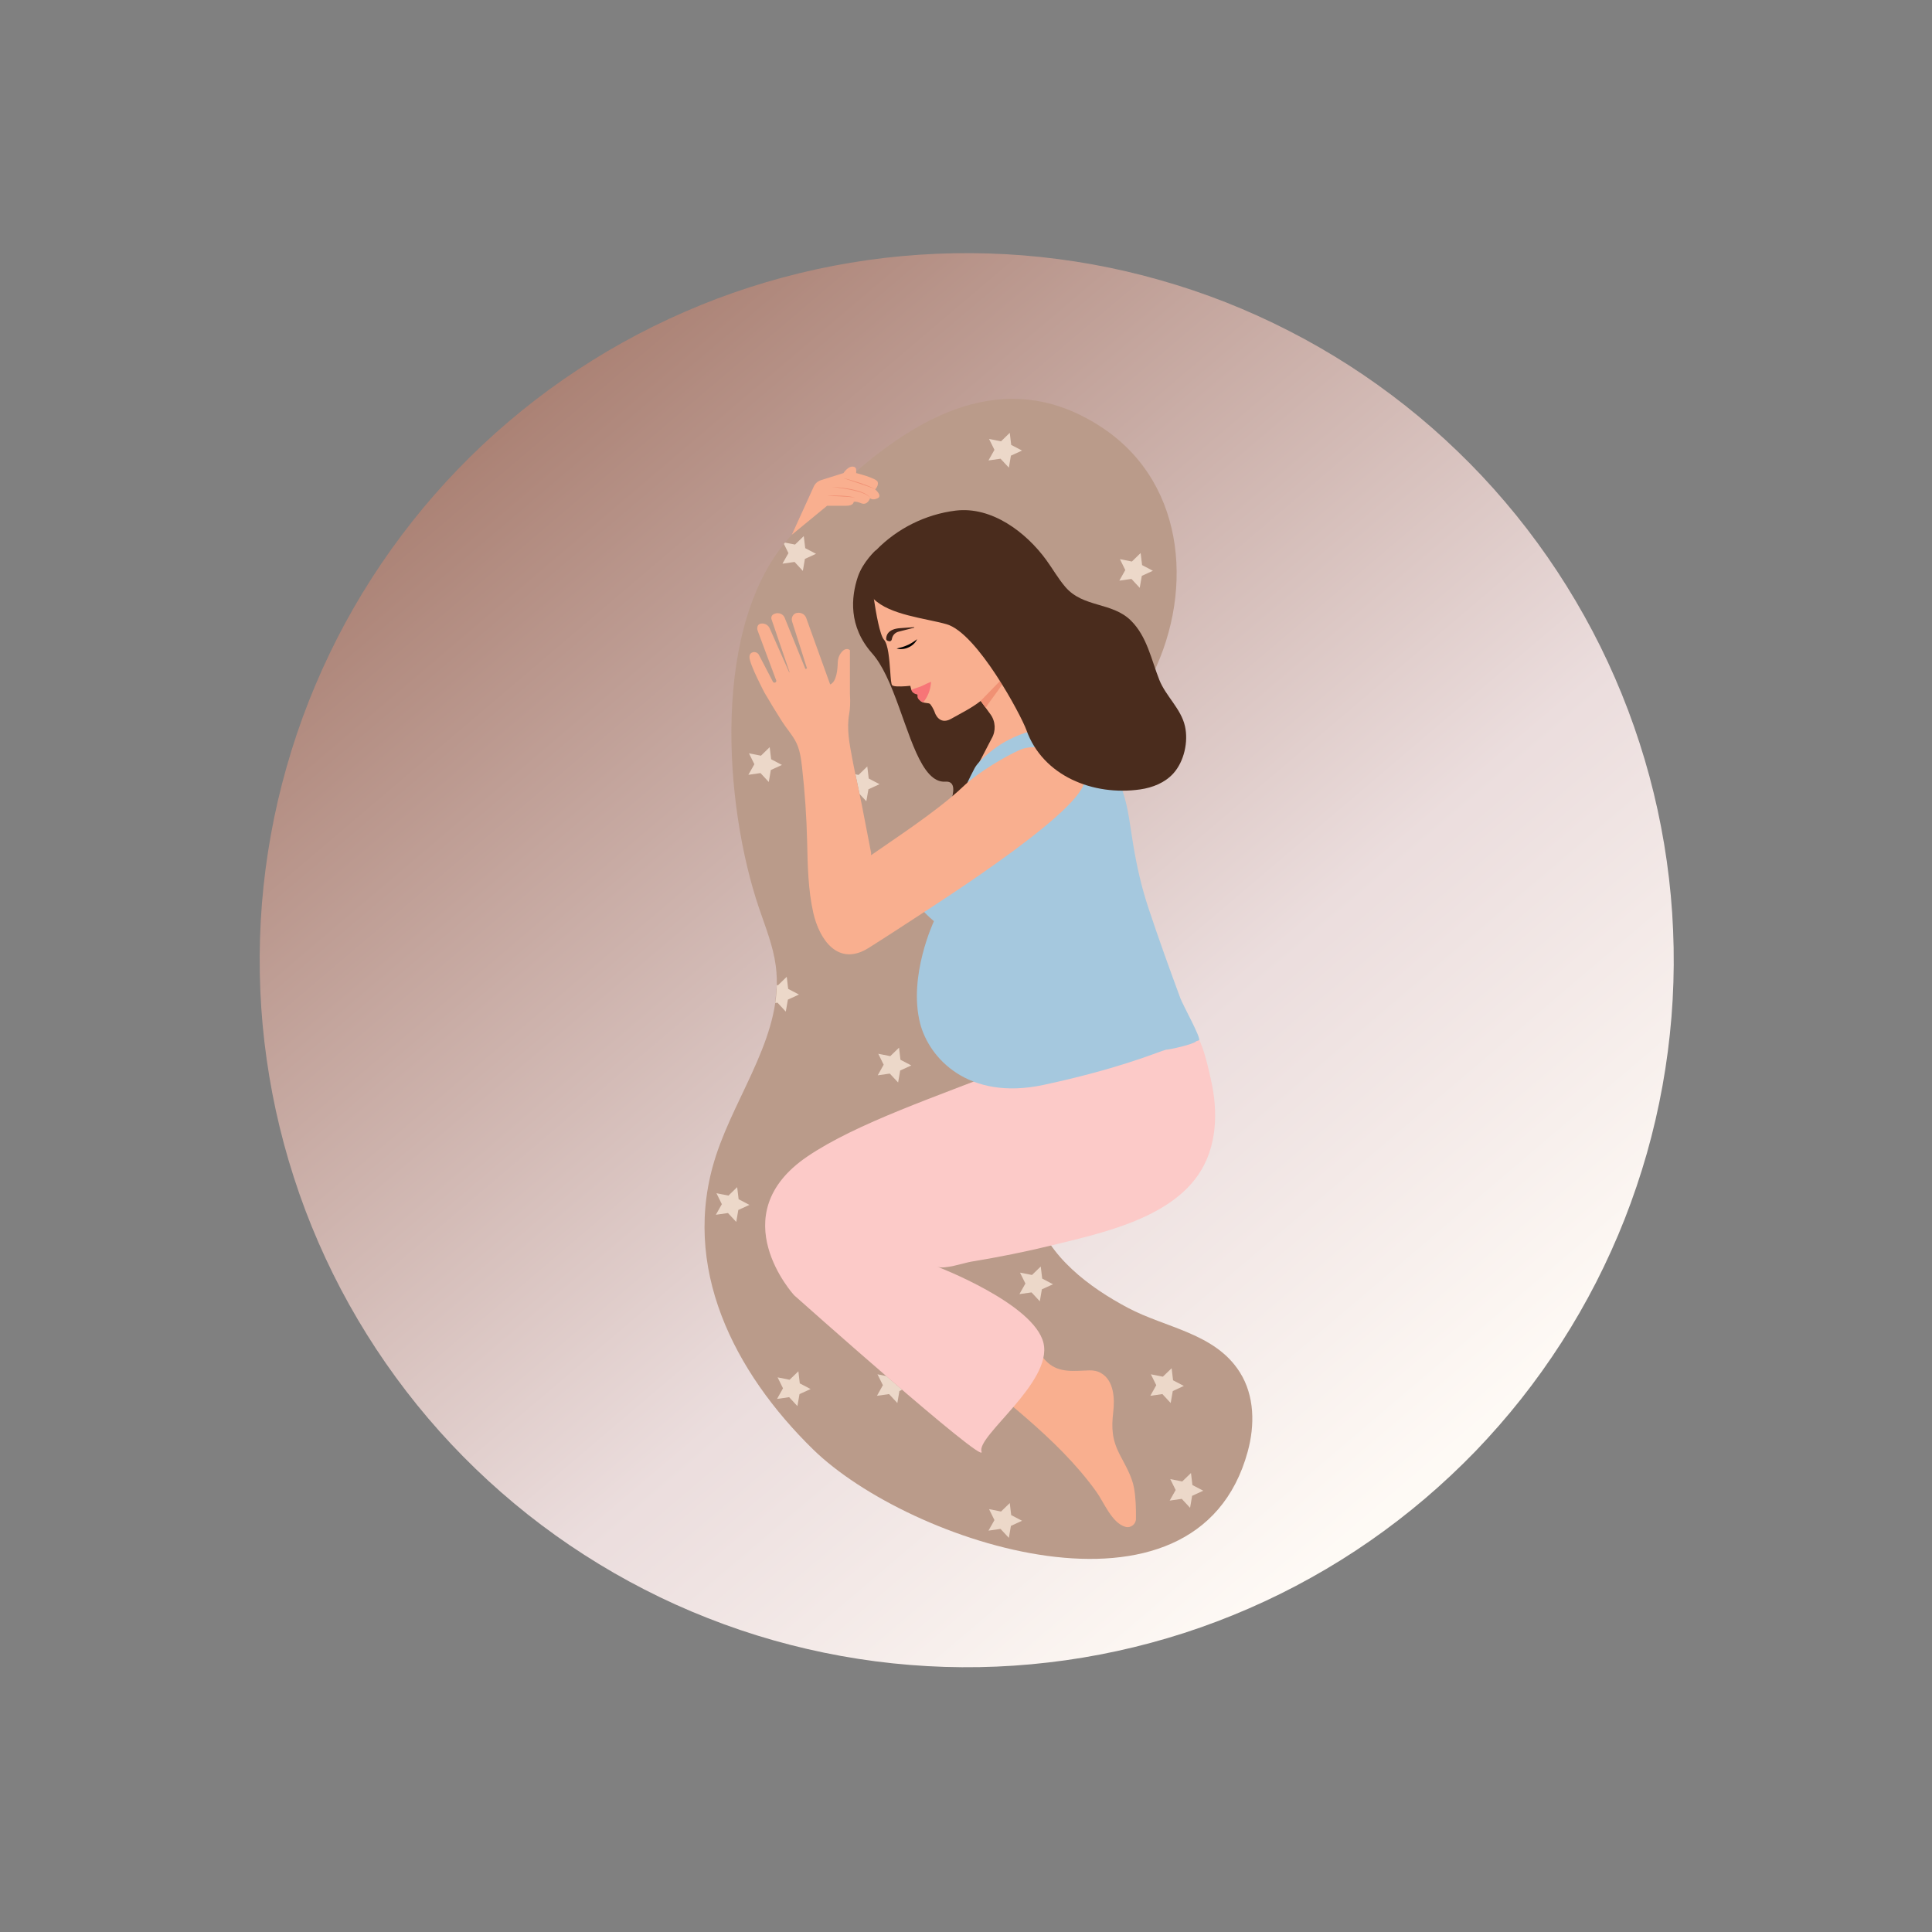 <svg xmlns="http://www.w3.org/2000/svg" xmlns:xlink="http://www.w3.org/1999/xlink" width="220" zoomAndPan="magnify" viewBox="0 0 165 165" height="220" preserveAspectRatio="xMidYMid meet" version="1.0"><rect x="0" y="0" width="165" height="165" fill="#808080" stroke="none"/><defs><clipPath id="85193553ce"><path d="M 22 21 L 143 21 L 143 143 L 22 143 Z M 22 21 " clip-rule="nonzero"/></clipPath><clipPath id="d8845464e1"><path d="M -2.559 75.145 L 89.422 -3.117 L 167.68 88.863 L 75.699 167.125 Z M -2.559 75.145 " clip-rule="nonzero"/></clipPath><clipPath id="99c54ce0bf"><path d="M -2.559 75.145 L 89.422 -3.117 L 167.68 88.863 L 75.699 167.125 Z M -2.559 75.145 " clip-rule="nonzero"/></clipPath><clipPath id="74c0054558"><path d="M 128.551 42.875 C 129.832 44.379 131.035 45.945 132.164 47.57 C 133.293 49.195 134.336 50.871 135.301 52.598 C 136.266 54.324 137.141 56.094 137.93 57.91 C 138.719 59.723 139.418 61.57 140.023 63.453 C 140.633 65.332 141.145 67.242 141.566 69.172 C 141.984 71.105 142.312 73.055 142.539 75.02 C 142.77 76.984 142.898 78.953 142.934 80.93 C 142.969 82.91 142.91 84.883 142.75 86.855 C 142.59 88.824 142.336 90.785 141.984 92.73 C 141.633 94.676 141.188 96.602 140.648 98.504 C 140.105 100.406 139.473 102.277 138.75 104.117 C 138.027 105.957 137.211 107.758 136.312 109.52 C 135.41 111.277 134.426 112.992 133.355 114.652 C 132.285 116.316 131.137 117.926 129.91 119.477 C 128.684 121.027 127.383 122.512 126.012 123.938 C 124.637 125.359 123.195 126.711 121.691 127.992 C 120.184 129.273 118.617 130.48 116.996 131.605 C 115.371 132.734 113.695 133.781 111.965 134.742 C 110.238 135.707 108.469 136.582 106.656 137.371 C 104.844 138.16 102.996 138.859 101.113 139.469 C 99.23 140.074 97.324 140.59 95.391 141.008 C 93.457 141.43 91.508 141.754 89.547 141.98 C 87.582 142.211 85.609 142.344 83.633 142.379 C 81.656 142.414 79.68 142.352 77.711 142.191 C 75.738 142.035 73.781 141.777 71.832 141.426 C 69.887 141.074 67.965 140.629 66.062 140.09 C 64.16 139.551 62.285 138.918 60.445 138.191 C 58.605 137.469 56.805 136.656 55.047 135.754 C 53.285 134.852 51.574 133.867 49.91 132.797 C 48.246 131.73 46.641 130.582 45.09 129.355 C 43.539 128.125 42.051 126.824 40.629 125.453 C 39.203 124.078 37.852 122.641 36.57 121.133 C 35.289 119.629 34.086 118.062 32.957 116.438 C 31.828 114.812 30.785 113.137 29.82 111.41 C 28.855 109.684 27.98 107.91 27.191 106.098 C 26.402 104.285 25.703 102.438 25.098 100.555 C 24.488 98.672 23.977 96.766 23.555 94.832 C 23.137 92.902 22.812 90.953 22.582 88.988 C 22.352 87.023 22.223 85.055 22.188 83.074 C 22.152 81.098 22.215 79.125 22.371 77.152 C 22.531 75.18 22.785 73.223 23.137 71.277 C 23.488 69.332 23.934 67.406 24.477 65.504 C 25.016 63.602 25.648 61.73 26.371 59.891 C 27.098 58.051 27.91 56.25 28.809 54.488 C 29.711 52.727 30.695 51.016 31.766 49.352 C 32.836 47.688 33.984 46.082 35.211 44.531 C 36.438 42.98 37.738 41.492 39.113 40.07 C 40.484 38.648 41.926 37.293 43.43 36.012 C 44.938 34.73 46.504 33.527 48.125 32.398 C 49.75 31.273 51.426 30.227 53.156 29.262 C 54.883 28.301 56.652 27.426 58.465 26.637 C 60.277 25.844 62.125 25.148 64.008 24.539 C 65.891 23.934 67.797 23.418 69.73 22.996 C 71.664 22.578 73.613 22.254 75.574 22.023 C 77.539 21.797 79.512 21.664 81.488 21.629 C 83.465 21.594 85.441 21.656 87.41 21.812 C 89.383 21.973 91.34 22.227 93.289 22.578 C 95.234 22.93 97.156 23.375 99.059 23.918 C 100.965 24.457 102.836 25.09 104.676 25.812 C 106.516 26.539 108.316 27.352 110.074 28.254 C 111.836 29.152 113.547 30.141 115.211 31.207 C 116.875 32.277 118.48 33.426 120.031 34.652 C 121.582 35.879 123.07 37.18 124.492 38.555 C 125.918 39.926 127.27 41.367 128.551 42.875 Z M 128.551 42.875 " clip-rule="nonzero"/></clipPath><linearGradient x1="1744.609" gradientTransform="matrix(0.61, 0.717, -0.717, 0.61, -861.266, -1382.93)" y1="244.834" x2="1925.543" gradientUnits="userSpaceOnUse" y2="244.834" id="7a2cdd0e32"><stop stop-opacity="1" stop-color="rgb(67.099%, 50.999%, 45.9%)" offset="0"/><stop stop-opacity="1" stop-color="rgb(67.099%, 50.999%, 45.9%)" offset="0.125"/><stop stop-opacity="1" stop-color="rgb(67.099%, 50.999%, 45.9%)" offset="0.141"/><stop stop-opacity="1" stop-color="rgb(67.181%, 51.117%, 46.034%)" offset="0.148"/><stop stop-opacity="1" stop-color="rgb(67.484%, 51.546%, 46.524%)" offset="0.152"/><stop stop-opacity="1" stop-color="rgb(67.702%, 51.855%, 46.878%)" offset="0.156"/><stop stop-opacity="1" stop-color="rgb(67.918%, 52.165%, 47.232%)" offset="0.16"/><stop stop-opacity="1" stop-color="rgb(68.137%, 52.475%, 47.586%)" offset="0.164"/><stop stop-opacity="1" stop-color="rgb(68.353%, 52.785%, 47.94%)" offset="0.168"/><stop stop-opacity="1" stop-color="rgb(68.571%, 53.094%, 48.294%)" offset="0.172"/><stop stop-opacity="1" stop-color="rgb(68.79%, 53.404%, 48.648%)" offset="0.176"/><stop stop-opacity="1" stop-color="rgb(69.008%, 53.714%, 49.002%)" offset="0.18"/><stop stop-opacity="1" stop-color="rgb(69.225%, 54.024%, 49.356%)" offset="0.184"/><stop stop-opacity="1" stop-color="rgb(69.443%, 54.333%, 49.71%)" offset="0.188"/><stop stop-opacity="1" stop-color="rgb(69.661%, 54.643%, 50.063%)" offset="0.191"/><stop stop-opacity="1" stop-color="rgb(69.879%, 54.953%, 50.417%)" offset="0.195"/><stop stop-opacity="1" stop-color="rgb(70.096%, 55.263%, 50.771%)" offset="0.199"/><stop stop-opacity="1" stop-color="rgb(70.314%, 55.573%, 51.125%)" offset="0.203"/><stop stop-opacity="1" stop-color="rgb(70.532%, 55.882%, 51.479%)" offset="0.207"/><stop stop-opacity="1" stop-color="rgb(70.75%, 56.192%, 51.833%)" offset="0.211"/><stop stop-opacity="1" stop-color="rgb(70.967%, 56.5%, 52.187%)" offset="0.215"/><stop stop-opacity="1" stop-color="rgb(71.185%, 56.81%, 52.541%)" offset="0.219"/><stop stop-opacity="1" stop-color="rgb(71.402%, 57.12%, 52.895%)" offset="0.223"/><stop stop-opacity="1" stop-color="rgb(71.62%, 57.43%, 53.249%)" offset="0.227"/><stop stop-opacity="1" stop-color="rgb(71.838%, 57.739%, 53.603%)" offset="0.23"/><stop stop-opacity="1" stop-color="rgb(72.057%, 58.049%, 53.957%)" offset="0.234"/><stop stop-opacity="1" stop-color="rgb(72.273%, 58.359%, 54.311%)" offset="0.238"/><stop stop-opacity="1" stop-color="rgb(72.491%, 58.669%, 54.665%)" offset="0.242"/><stop stop-opacity="1" stop-color="rgb(72.71%, 58.978%, 55.019%)" offset="0.246"/><stop stop-opacity="1" stop-color="rgb(72.928%, 59.288%, 55.373%)" offset="0.25"/><stop stop-opacity="1" stop-color="rgb(73.145%, 59.598%, 55.727%)" offset="0.254"/><stop stop-opacity="1" stop-color="rgb(73.363%, 59.908%, 56.081%)" offset="0.258"/><stop stop-opacity="1" stop-color="rgb(73.579%, 60.217%, 56.435%)" offset="0.262"/><stop stop-opacity="1" stop-color="rgb(73.798%, 60.527%, 56.789%)" offset="0.266"/><stop stop-opacity="1" stop-color="rgb(74.016%, 60.837%, 57.143%)" offset="0.27"/><stop stop-opacity="1" stop-color="rgb(74.234%, 61.147%, 57.497%)" offset="0.273"/><stop stop-opacity="1" stop-color="rgb(74.451%, 61.456%, 57.851%)" offset="0.277"/><stop stop-opacity="1" stop-color="rgb(74.669%, 61.766%, 58.205%)" offset="0.281"/><stop stop-opacity="1" stop-color="rgb(74.887%, 62.076%, 58.559%)" offset="0.285"/><stop stop-opacity="1" stop-color="rgb(75.105%, 62.386%, 58.913%)" offset="0.289"/><stop stop-opacity="1" stop-color="rgb(75.322%, 62.695%, 59.267%)" offset="0.293"/><stop stop-opacity="1" stop-color="rgb(75.54%, 63.005%, 59.621%)" offset="0.297"/><stop stop-opacity="1" stop-color="rgb(75.757%, 63.315%, 59.973%)" offset="0.301"/><stop stop-opacity="1" stop-color="rgb(75.975%, 63.625%, 60.327%)" offset="0.305"/><stop stop-opacity="1" stop-color="rgb(76.193%, 63.934%, 60.681%)" offset="0.309"/><stop stop-opacity="1" stop-color="rgb(76.411%, 64.244%, 61.035%)" offset="0.312"/><stop stop-opacity="1" stop-color="rgb(76.628%, 64.554%, 61.389%)" offset="0.316"/><stop stop-opacity="1" stop-color="rgb(76.846%, 64.864%, 61.743%)" offset="0.32"/><stop stop-opacity="1" stop-color="rgb(77.065%, 65.173%, 62.097%)" offset="0.324"/><stop stop-opacity="1" stop-color="rgb(77.283%, 65.483%, 62.451%)" offset="0.328"/><stop stop-opacity="1" stop-color="rgb(77.499%, 65.793%, 62.805%)" offset="0.332"/><stop stop-opacity="1" stop-color="rgb(77.718%, 66.103%, 63.159%)" offset="0.336"/><stop stop-opacity="1" stop-color="rgb(77.934%, 66.411%, 63.513%)" offset="0.34"/><stop stop-opacity="1" stop-color="rgb(78.152%, 66.721%, 63.867%)" offset="0.344"/><stop stop-opacity="1" stop-color="rgb(78.371%, 67.03%, 64.221%)" offset="0.348"/><stop stop-opacity="1" stop-color="rgb(78.589%, 67.34%, 64.575%)" offset="0.352"/><stop stop-opacity="1" stop-color="rgb(78.806%, 67.65%, 64.929%)" offset="0.355"/><stop stop-opacity="1" stop-color="rgb(79.024%, 67.96%, 65.283%)" offset="0.359"/><stop stop-opacity="1" stop-color="rgb(79.242%, 68.269%, 65.637%)" offset="0.363"/><stop stop-opacity="1" stop-color="rgb(79.46%, 68.579%, 65.991%)" offset="0.367"/><stop stop-opacity="1" stop-color="rgb(79.677%, 68.889%, 66.345%)" offset="0.371"/><stop stop-opacity="1" stop-color="rgb(79.895%, 69.199%, 66.699%)" offset="0.375"/><stop stop-opacity="1" stop-color="rgb(80.112%, 69.508%, 67.053%)" offset="0.379"/><stop stop-opacity="1" stop-color="rgb(80.33%, 69.818%, 67.407%)" offset="0.383"/><stop stop-opacity="1" stop-color="rgb(80.548%, 70.128%, 67.761%)" offset="0.387"/><stop stop-opacity="1" stop-color="rgb(80.766%, 70.438%, 68.115%)" offset="0.391"/><stop stop-opacity="1" stop-color="rgb(80.983%, 70.747%, 68.469%)" offset="0.395"/><stop stop-opacity="1" stop-color="rgb(81.201%, 71.057%, 68.823%)" offset="0.398"/><stop stop-opacity="1" stop-color="rgb(81.419%, 71.367%, 69.176%)" offset="0.402"/><stop stop-opacity="1" stop-color="rgb(81.638%, 71.677%, 69.53%)" offset="0.406"/><stop stop-opacity="1" stop-color="rgb(81.854%, 71.986%, 69.884%)" offset="0.41"/><stop stop-opacity="1" stop-color="rgb(82.072%, 72.296%, 70.238%)" offset="0.414"/><stop stop-opacity="1" stop-color="rgb(82.289%, 72.606%, 70.592%)" offset="0.418"/><stop stop-opacity="1" stop-color="rgb(82.507%, 72.916%, 70.946%)" offset="0.422"/><stop stop-opacity="1" stop-color="rgb(82.726%, 73.225%, 71.3%)" offset="0.426"/><stop stop-opacity="1" stop-color="rgb(82.944%, 73.535%, 71.654%)" offset="0.43"/><stop stop-opacity="1" stop-color="rgb(83.16%, 73.845%, 72.008%)" offset="0.434"/><stop stop-opacity="1" stop-color="rgb(83.379%, 74.155%, 72.362%)" offset="0.438"/><stop stop-opacity="1" stop-color="rgb(83.597%, 74.464%, 72.716%)" offset="0.441"/><stop stop-opacity="1" stop-color="rgb(83.815%, 74.774%, 73.07%)" offset="0.445"/><stop stop-opacity="1" stop-color="rgb(84.032%, 75.084%, 73.424%)" offset="0.449"/><stop stop-opacity="1" stop-color="rgb(84.25%, 75.394%, 73.778%)" offset="0.453"/><stop stop-opacity="1" stop-color="rgb(84.468%, 75.703%, 74.132%)" offset="0.457"/><stop stop-opacity="1" stop-color="rgb(84.686%, 76.013%, 74.486%)" offset="0.461"/><stop stop-opacity="1" stop-color="rgb(84.903%, 76.321%, 74.84%)" offset="0.465"/><stop stop-opacity="1" stop-color="rgb(85.121%, 76.631%, 75.194%)" offset="0.469"/><stop stop-opacity="1" stop-color="rgb(85.338%, 76.941%, 75.548%)" offset="0.473"/><stop stop-opacity="1" stop-color="rgb(85.556%, 77.251%, 75.902%)" offset="0.477"/><stop stop-opacity="1" stop-color="rgb(85.774%, 77.56%, 76.256%)" offset="0.48"/><stop stop-opacity="1" stop-color="rgb(85.992%, 77.87%, 76.61%)" offset="0.484"/><stop stop-opacity="1" stop-color="rgb(86.209%, 78.18%, 76.964%)" offset="0.488"/><stop stop-opacity="1" stop-color="rgb(86.427%, 78.49%, 77.318%)" offset="0.492"/><stop stop-opacity="1" stop-color="rgb(86.646%, 78.799%, 77.672%)" offset="0.496"/><stop stop-opacity="1" stop-color="rgb(86.864%, 79.109%, 78.026%)" offset="0.5"/><stop stop-opacity="1" stop-color="rgb(87.08%, 79.419%, 78.38%)" offset="0.504"/><stop stop-opacity="1" stop-color="rgb(87.299%, 79.729%, 78.734%)" offset="0.508"/><stop stop-opacity="1" stop-color="rgb(87.515%, 80.038%, 79.086%)" offset="0.512"/><stop stop-opacity="1" stop-color="rgb(87.733%, 80.348%, 79.44%)" offset="0.516"/><stop stop-opacity="1" stop-color="rgb(87.952%, 80.658%, 79.794%)" offset="0.52"/><stop stop-opacity="1" stop-color="rgb(88.17%, 80.968%, 80.148%)" offset="0.523"/><stop stop-opacity="1" stop-color="rgb(88.387%, 81.277%, 80.502%)" offset="0.527"/><stop stop-opacity="1" stop-color="rgb(88.605%, 81.587%, 80.856%)" offset="0.531"/><stop stop-opacity="1" stop-color="rgb(88.823%, 81.897%, 81.21%)" offset="0.535"/><stop stop-opacity="1" stop-color="rgb(89.041%, 82.207%, 81.564%)" offset="0.539"/><stop stop-opacity="1" stop-color="rgb(89.258%, 82.516%, 81.918%)" offset="0.543"/><stop stop-opacity="1" stop-color="rgb(89.476%, 82.826%, 82.272%)" offset="0.547"/><stop stop-opacity="1" stop-color="rgb(89.693%, 83.136%, 82.626%)" offset="0.551"/><stop stop-opacity="1" stop-color="rgb(89.911%, 83.446%, 82.98%)" offset="0.555"/><stop stop-opacity="1" stop-color="rgb(90.129%, 83.755%, 83.334%)" offset="0.559"/><stop stop-opacity="1" stop-color="rgb(90.347%, 84.065%, 83.688%)" offset="0.562"/><stop stop-opacity="1" stop-color="rgb(90.564%, 84.375%, 84.042%)" offset="0.566"/><stop stop-opacity="1" stop-color="rgb(90.782%, 84.685%, 84.396%)" offset="0.57"/><stop stop-opacity="1" stop-color="rgb(91%, 84.995%, 84.75%)" offset="0.574"/><stop stop-opacity="1" stop-color="rgb(91.219%, 85.304%, 85.104%)" offset="0.578"/><stop stop-opacity="1" stop-color="rgb(91.435%, 85.612%, 85.458%)" offset="0.582"/><stop stop-opacity="1" stop-color="rgb(91.653%, 85.922%, 85.812%)" offset="0.586"/><stop stop-opacity="1" stop-color="rgb(91.87%, 86.232%, 86.166%)" offset="0.59"/><stop stop-opacity="1" stop-color="rgb(92.088%, 86.542%, 86.52%)" offset="0.594"/><stop stop-opacity="1" stop-color="rgb(92.233%, 86.755%, 86.722%)" offset="0.598"/><stop stop-opacity="1" stop-color="rgb(92.38%, 86.969%, 86.925%)" offset="0.602"/><stop stop-opacity="1" stop-color="rgb(92.499%, 87.149%, 87.076%)" offset="0.609"/><stop stop-opacity="1" stop-color="rgb(92.74%, 87.511%, 87.378%)" offset="0.617"/><stop stop-opacity="1" stop-color="rgb(92.981%, 87.871%, 87.682%)" offset="0.625"/><stop stop-opacity="1" stop-color="rgb(93.222%, 88.232%, 87.984%)" offset="0.633"/><stop stop-opacity="1" stop-color="rgb(93.462%, 88.593%, 88.286%)" offset="0.641"/><stop stop-opacity="1" stop-color="rgb(93.703%, 88.954%, 88.588%)" offset="0.648"/><stop stop-opacity="1" stop-color="rgb(93.944%, 89.316%, 88.89%)" offset="0.656"/><stop stop-opacity="1" stop-color="rgb(94.185%, 89.676%, 89.194%)" offset="0.664"/><stop stop-opacity="1" stop-color="rgb(94.424%, 90.038%, 89.496%)" offset="0.672"/><stop stop-opacity="1" stop-color="rgb(94.666%, 90.399%, 89.798%)" offset="0.68"/><stop stop-opacity="1" stop-color="rgb(94.907%, 90.759%, 90.1%)" offset="0.688"/><stop stop-opacity="1" stop-color="rgb(95.148%, 91.121%, 90.404%)" offset="0.695"/><stop stop-opacity="1" stop-color="rgb(95.387%, 91.483%, 90.706%)" offset="0.703"/><stop stop-opacity="1" stop-color="rgb(95.628%, 91.843%, 91.008%)" offset="0.711"/><stop stop-opacity="1" stop-color="rgb(95.869%, 92.204%, 91.31%)" offset="0.719"/><stop stop-opacity="1" stop-color="rgb(96.111%, 92.564%, 91.612%)" offset="0.727"/><stop stop-opacity="1" stop-color="rgb(96.35%, 92.926%, 91.916%)" offset="0.734"/><stop stop-opacity="1" stop-color="rgb(96.591%, 93.288%, 92.218%)" offset="0.742"/><stop stop-opacity="1" stop-color="rgb(96.832%, 93.648%, 92.52%)" offset="0.75"/><stop stop-opacity="1" stop-color="rgb(97.073%, 94.009%, 92.822%)" offset="0.758"/><stop stop-opacity="1" stop-color="rgb(97.313%, 94.371%, 93.124%)" offset="0.766"/><stop stop-opacity="1" stop-color="rgb(97.554%, 94.731%, 93.428%)" offset="0.773"/><stop stop-opacity="1" stop-color="rgb(97.795%, 95.093%, 93.73%)" offset="0.781"/><stop stop-opacity="1" stop-color="rgb(98.036%, 95.454%, 94.032%)" offset="0.789"/><stop stop-opacity="1" stop-color="rgb(98.276%, 95.815%, 94.334%)" offset="0.797"/><stop stop-opacity="1" stop-color="rgb(98.517%, 96.176%, 94.637%)" offset="0.805"/><stop stop-opacity="1" stop-color="rgb(98.758%, 96.536%, 94.94%)" offset="0.812"/><stop stop-opacity="1" stop-color="rgb(98.999%, 96.898%, 95.242%)" offset="0.82"/><stop stop-opacity="1" stop-color="rgb(99.239%, 97.26%, 95.544%)" offset="0.828"/><stop stop-opacity="1" stop-color="rgb(99.48%, 97.62%, 95.847%)" offset="0.836"/><stop stop-opacity="1" stop-color="rgb(99.721%, 97.981%, 96.149%)" offset="0.844"/><stop stop-opacity="1" stop-color="rgb(99.921%, 98.28%, 96.4%)" offset="0.875"/><stop stop-opacity="1" stop-color="rgb(100%, 98.399%, 96.5%)" offset="1"/></linearGradient></defs><g clip-path="url(#85193553ce)"><g clip-path="url(#d8845464e1)"><g clip-path="url(#99c54ce0bf)"><g clip-path="url(#74c0054558)"><path fill="url(#7a2cdd0e32)" d="M 92.234 -38.035 L -37.48 72.328 L 72.887 202.043 L 202.602 91.676 Z M 92.234 -38.035 " fill-rule="nonzero"/></g></g></g></g><path fill="#ba9b8a" d="M 98.113 58.238 C 101.961 51.074 101.465 41.445 94.203 36.57 C 83.898 29.652 74.297 38.492 67.625 45.672 C 60.621 53.207 61.859 68.828 64.824 77.555 C 65.375 79.18 66.031 80.789 66.254 82.488 C 67.004 88.176 62.926 93.246 61.145 98.703 C 58.051 108.184 62.719 117.219 69.449 123.793 C 77.613 131.762 102.188 139.984 106.559 123.973 C 107.172 121.73 107.16 119.207 105.879 117.184 C 103.762 113.848 99.562 113.414 96.328 111.695 C 93.039 109.949 89.504 107.328 88.406 103.605 C 87.211 99.547 87.832 95.207 88.465 91.023 C 89.832 81.988 91.219 72.879 94.344 64.285 C 95.094 62.215 96.98 60.348 98.113 58.238 " fill-opacity="1" fill-rule="nonzero"/><path fill="#ecd8c9" d="M 99.98 119.824 L 99.273 119.059 L 98.242 119.207 L 98.75 118.301 L 98.289 117.371 L 99.312 117.574 L 100.062 116.852 L 100.184 117.883 L 101.105 118.363 L 100.16 118.801 L 99.98 119.824 " fill-opacity="1" fill-rule="nonzero"/><path fill="#ecd8c9" d="M 88.805 111.137 L 88.098 110.375 L 87.062 110.523 L 87.574 109.617 L 87.113 108.688 L 88.137 108.887 L 88.883 108.164 L 89.008 109.195 L 89.93 109.68 L 88.98 110.113 L 88.805 111.137 " fill-opacity="1" fill-rule="nonzero"/><path fill="#ecd8c9" d="M 65.656 66.785 L 64.949 66.023 L 63.914 66.172 L 64.426 65.266 L 63.965 64.336 L 64.988 64.539 L 65.734 63.812 L 65.859 64.844 L 66.781 65.328 L 65.832 65.762 L 65.656 66.785 " fill-opacity="1" fill-rule="nonzero"/><path fill="#ba9b8a" d="M 66.949 46.453 L 66.875 46.305 L 67.043 46.34 C 67.012 46.379 66.98 46.414 66.949 46.453 " fill-opacity="1" fill-rule="nonzero"/><path fill="#ecd8c9" d="M 68.566 48.758 L 67.859 47.992 L 66.824 48.141 L 67.336 47.238 L 66.949 46.453 C 66.98 46.414 67.012 46.379 67.043 46.34 L 67.898 46.508 L 68.645 45.785 L 68.77 46.816 L 69.691 47.297 L 68.742 47.734 L 68.566 48.758 " fill-opacity="1" fill-rule="nonzero"/><path fill="#ecd8c9" d="M 97.336 50.203 L 96.629 49.441 L 95.594 49.59 L 96.105 48.684 L 95.645 47.754 L 96.668 47.957 L 97.414 47.23 L 97.539 48.262 L 98.461 48.746 L 97.516 49.18 L 97.336 50.203 " fill-opacity="1" fill-rule="nonzero"/><path fill="#ecd8c9" d="M 86.16 39.938 L 85.449 39.176 L 84.418 39.324 L 84.93 38.418 L 84.469 37.488 L 85.492 37.691 L 86.238 36.965 L 86.359 37.996 L 87.285 38.48 L 86.336 38.914 L 86.16 39.938 " fill-opacity="1" fill-rule="nonzero"/><path fill="#ecd8c9" d="M 101.637 128.773 L 100.926 128.008 L 99.895 128.156 L 100.406 127.254 L 99.945 126.32 L 100.965 126.523 L 101.715 125.801 L 101.836 126.828 L 102.762 127.312 L 101.812 127.75 L 101.637 128.773 " fill-opacity="1" fill-rule="nonzero"/><path fill="#ecd8c9" d="M 86.16 131.34 L 85.449 130.574 L 84.418 130.723 L 84.93 129.82 L 84.469 128.887 L 85.492 129.09 L 86.238 128.367 L 86.359 129.395 L 87.285 129.879 L 86.336 130.316 L 86.16 131.34 " fill-opacity="1" fill-rule="nonzero"/><path fill="#ecd8c9" d="M 68.102 120.086 L 67.395 119.324 L 66.363 119.473 L 66.871 118.566 L 66.41 117.633 L 67.434 117.836 L 68.184 117.113 L 68.305 118.145 L 69.227 118.629 L 68.281 119.062 L 68.102 120.086 " fill-opacity="1" fill-rule="nonzero"/><path fill="#ecd8c9" d="M 76.637 119.824 L 75.926 119.059 L 74.895 119.207 L 75.402 118.301 L 74.941 117.371 L 75.684 117.516 L 77.047 118.691 L 76.812 118.801 L 76.637 119.824 " fill-opacity="1" fill-rule="nonzero"/><path fill="#ecd8c9" d="M 76.703 92.449 L 75.992 91.688 L 74.961 91.836 L 75.469 90.93 L 75.008 89.996 L 76.031 90.199 L 76.781 89.477 L 76.902 90.508 L 77.828 90.992 L 76.879 91.426 L 76.703 92.449 " fill-opacity="1" fill-rule="nonzero"/><path fill="#ba9b8a" d="M 66.207 85.66 L 66.344 84.125 C 66.332 84.645 66.285 85.152 66.211 85.66 L 66.207 85.66 " fill-opacity="1" fill-rule="nonzero"/><path fill="#ecd8c9" d="M 67.109 86.395 L 66.402 85.633 L 66.211 85.66 C 66.285 85.152 66.332 84.645 66.344 84.125 L 66.441 84.148 L 67.191 83.422 L 67.312 84.453 L 68.234 84.938 L 67.289 85.371 L 67.109 86.395 " fill-opacity="1" fill-rule="nonzero"/><path fill="#ecd8c9" d="M 73.988 68.43 L 73.41 67.809 C 73.293 67.25 73.172 66.691 73.055 66.129 L 73.32 66.184 L 74.07 65.457 L 74.191 66.488 L 75.113 66.973 L 74.168 67.406 L 73.988 68.43 " fill-opacity="1" fill-rule="nonzero"/><path fill="#ecd8c9" d="M 62.879 104.359 L 62.172 103.598 L 61.137 103.746 L 61.648 102.84 L 61.188 101.906 L 62.211 102.109 L 62.957 101.387 L 63.082 102.418 L 64.004 102.902 L 63.055 103.336 L 62.879 104.359 " fill-opacity="1" fill-rule="nonzero"/><path fill="#f9af8f" d="M 69.488 41.578 C 69.602 41.309 69.824 41.102 70.105 41.012 L 72.039 40.402 C 72.039 40.402 72.48 39.699 72.961 39.879 C 73.059 39.914 73.121 40.012 73.121 40.113 L 73.121 40.402 C 73.121 40.402 74.848 40.832 74.957 41.152 C 75.066 41.477 74.742 41.797 74.742 41.797 C 74.742 41.797 75.391 42.336 74.957 42.551 C 74.523 42.766 74.309 42.551 74.309 42.551 C 74.309 42.551 74.094 43.195 73.551 42.98 C 73.012 42.766 72.906 42.871 72.906 42.871 C 72.906 42.871 72.906 43.195 72.258 43.195 C 71.609 43.195 70.637 43.195 70.637 43.195 L 67.625 45.672 L 69.488 41.578 " fill-opacity="1" fill-rule="nonzero"/><path fill="#f09174" d="M 72.039 40.832 C 72.273 40.887 72.504 40.953 72.734 41.02 C 72.965 41.086 73.191 41.16 73.422 41.234 C 73.648 41.312 73.875 41.391 74.098 41.48 C 74.207 41.523 74.32 41.57 74.43 41.617 C 74.484 41.645 74.539 41.672 74.59 41.699 C 74.645 41.727 74.695 41.754 74.742 41.797 C 74.691 41.762 74.637 41.738 74.582 41.715 C 74.527 41.691 74.473 41.668 74.418 41.648 C 74.305 41.605 74.191 41.566 74.078 41.527 L 72.719 41.066 L 72.379 40.953 C 72.266 40.91 72.152 40.871 72.039 40.832 " fill-opacity="1" fill-rule="nonzero"/><path fill="#f09174" d="M 71.066 41.582 C 71.359 41.594 71.645 41.621 71.934 41.656 C 72.219 41.688 72.508 41.738 72.789 41.797 C 72.934 41.828 73.074 41.863 73.211 41.902 C 73.352 41.941 73.492 41.984 73.625 42.039 C 73.762 42.094 73.895 42.156 74.016 42.234 C 74.137 42.316 74.254 42.414 74.309 42.551 C 74.238 42.422 74.121 42.332 74 42.262 C 73.875 42.191 73.742 42.137 73.609 42.086 C 73.336 41.992 73.059 41.918 72.777 41.859 C 72.496 41.797 72.211 41.75 71.926 41.703 C 71.785 41.68 71.641 41.66 71.5 41.641 C 71.355 41.621 71.211 41.602 71.066 41.582 " fill-opacity="1" fill-rule="nonzero"/><path fill="#f09174" d="M 70.637 42.336 C 70.836 42.32 71.039 42.32 71.238 42.316 C 71.438 42.316 71.641 42.324 71.84 42.332 C 72.039 42.344 72.242 42.355 72.441 42.383 C 72.539 42.395 72.641 42.41 72.738 42.43 C 72.789 42.441 72.836 42.457 72.887 42.473 C 72.93 42.488 72.984 42.504 73.012 42.551 C 72.996 42.527 72.973 42.52 72.953 42.512 C 72.93 42.5 72.906 42.496 72.879 42.488 C 72.832 42.477 72.781 42.469 72.734 42.465 C 72.637 42.449 72.535 42.441 72.438 42.434 C 72.238 42.418 72.035 42.406 71.836 42.398 L 71.238 42.367 L 70.637 42.336 " fill-opacity="1" fill-rule="nonzero"/><path fill="#f9af8f" d="M 89.465 116.359 C 90.48 117.289 91.781 117.066 93.047 117.035 C 93.383 117.027 93.727 117.09 94.016 117.258 C 95.152 117.902 95.207 119.465 95.074 120.605 C 94.914 121.961 94.973 122.945 95.617 124.199 C 96.094 125.129 96.652 126.027 96.848 127.066 C 97.004 127.934 97.023 128.836 97.016 129.715 C 97.012 130.184 96.559 130.527 96.105 130.395 C 94.945 130.059 94.273 128.285 93.621 127.383 C 91.918 125.02 89.863 123.035 87.668 121.121 C 86.406 120.027 85.113 118.969 83.805 117.926 L 87.242 113.168 C 87.578 113.719 87.957 114.328 88.426 115.035 C 88.734 115.504 89.051 115.977 89.465 116.359 " fill-opacity="1" fill-rule="nonzero"/><path fill="#fccac8" d="M 103.121 90.93 C 103.242 91.406 103.336 91.84 103.406 92.156 C 104.043 94.879 103.969 97.961 102.332 100.34 C 99.754 104.086 94.109 105.305 89.949 106.328 C 87.637 106.898 85.297 107.363 82.949 107.75 C 82.312 107.855 80.688 108.426 80.059 108.184 C 80.059 108.184 88.324 111.344 89.117 114.699 C 89.914 118.055 83.363 122.66 83.828 123.977 C 84.289 125.293 67.82 110.617 67.82 110.617 C 67.82 110.617 61.566 103.789 68.945 98.773 C 73.16 95.91 80.102 93.617 86.141 91.207 C 92.512 88.664 98.891 86.117 101.484 87.586 C 102.297 88.047 102.801 89.645 103.121 90.93 " fill-opacity="1" fill-rule="nonzero"/><path fill="#4a2c1d" d="M 74.484 55.801 C 74.93 56.305 75.32 56.953 75.676 57.688 C 75.887 58.121 76.086 58.582 76.273 59.059 C 77.676 62.566 78.648 66.91 80.754 66.758 C 81.652 66.691 81.449 67.734 81.211 68.449 L 81.211 68.453 C 81.086 68.82 80.953 69.102 80.953 69.102 L 84.195 65.668 L 86.008 63.746 L 86.012 63.746 L 87.25 62.434 L 87.25 62.43 L 87.254 62.43 L 87.445 62.223 L 87.508 62.156 L 91.043 58.414 L 90.582 58.105 L 90.582 58.102 L 87.059 55.73 L 75.207 47.746 L 74.793 46.992 C 74.793 46.992 73.699 47.98 73.266 49.254 C 72.688 50.977 72.438 53.492 74.484 55.801 " fill-opacity="1" fill-rule="nonzero"/><path fill="#f9af8f" d="M 81.355 69.492 C 81.355 69.492 80.863 69.988 81.355 69.492 C 82.402 68.441 83.887 65.234 84.23 64.988 C 85.398 64.156 88.051 63.285 88.312 62.609 C 88.363 62.477 87.816 61.004 87.969 60.918 L 87.797 60.656 L 86.199 58.164 L 85.883 57.668 L 85.551 57.152 L 84.789 55.965 L 84.547 56.875 L 83.75 59.855 L 83.754 59.859 L 84.25 60.539 L 84.586 61 C 85.031 61.609 85.07 62.43 84.684 63.082 L 81.355 69.492 " fill-opacity="1" fill-rule="nonzero"/><path fill="#f9af8f" d="M 76.027 57.301 C 76.07 57.934 76.105 58.445 76.195 58.523 C 76.258 58.582 76.414 58.609 76.602 58.621 C 77.07 58.648 77.742 58.57 77.742 58.57 L 77.84 58.934 L 78.328 59.07 C 78.328 59.07 78.336 59.176 78.363 59.312 C 78.367 59.328 78.371 59.344 78.375 59.359 C 78.414 59.531 78.488 59.734 78.617 59.859 L 78.617 59.863 L 78.625 59.871 C 78.871 60.098 79.332 59.992 79.445 60.137 C 79.723 60.492 79.844 60.871 79.844 60.871 C 79.844 60.871 80.199 61.969 81.227 61.391 C 82.047 60.926 82.969 60.477 83.727 59.883 L 83.742 59.871 L 83.758 59.855 L 83.777 59.832 L 83.785 59.824 C 83.945 59.594 84.176 58.812 84.176 58.812 L 85.102 57.695 L 85.551 57.152 L 86.992 55.414 L 88.242 53.91 C 90.316 50.609 78.395 45.684 75.574 47.723 C 75.395 47.852 75.254 48.008 75.152 48.195 L 74.75 49.461 C 74.586 49.977 74.539 50.523 74.617 51.062 C 74.625 51.098 74.629 51.137 74.637 51.172 L 74.637 51.176 C 74.812 52.348 75.145 54.25 75.5 54.641 C 75.855 55.035 75.953 56.316 76.027 57.301 " fill-opacity="1" fill-rule="nonzero"/><path fill="#402419" d="M 78.066 53.609 C 78.094 53.602 78.09 53.562 78.062 53.562 L 76.891 53.645 C 75.816 53.715 75.684 54.285 75.684 54.555 C 75.684 54.637 75.738 54.707 75.816 54.73 L 75.93 54.762 C 76.031 54.789 76.133 54.727 76.156 54.625 L 76.184 54.512 C 76.246 54.238 76.457 54.02 76.734 53.949 L 78.066 53.609 " fill-opacity="1" fill-rule="nonzero"/><path fill="#000000" d="M 77.82 55.164 C 77.891 55.113 77.965 55.066 78.023 55.004 C 78.152 54.887 78.254 54.742 78.324 54.59 C 78.289 54.613 78.254 54.637 78.223 54.664 C 78.188 54.688 78.156 54.715 78.121 54.738 C 78.086 54.758 78.055 54.781 78.023 54.805 C 77.992 54.832 77.953 54.848 77.922 54.871 C 77.855 54.918 77.781 54.953 77.715 54.992 C 77.68 55.012 77.645 55.027 77.609 55.047 C 77.594 55.055 77.574 55.062 77.559 55.07 L 77.504 55.094 C 77.359 55.16 77.211 55.215 77.059 55.262 C 76.902 55.309 76.746 55.348 76.578 55.387 C 76.742 55.438 76.918 55.445 77.09 55.426 C 77.262 55.41 77.434 55.363 77.59 55.289 C 77.672 55.258 77.746 55.211 77.82 55.164 " fill-opacity="1" fill-rule="nonzero"/><path fill="#f77577" d="M 77.84 58.934 C 77.84 58.934 77.922 58.859 78.289 58.746 C 78.523 58.68 78.746 58.59 78.961 58.477 C 79.062 58.422 79.168 58.371 79.277 58.328 L 79.516 58.23 C 79.473 58.852 79.305 59.398 78.852 59.984 C 78.852 59.984 78.191 59.742 78.395 59.316 C 78.148 59.301 77.875 59.133 77.84 58.934 " fill-opacity="1" fill-rule="nonzero"/><path fill="#f09174" d="M 83.754 59.859 L 83.785 59.824 L 85.402 58.16 L 85.883 57.668 C 85.883 57.668 85.812 58.082 85.582 58.457 C 85.195 59.086 84.523 59.883 84.184 60.449 L 83.754 59.859 " fill-opacity="1" fill-rule="nonzero"/><path fill="#a5c8de" d="M 100.805 85.246 C 99.867 82.707 98.949 80.16 98.094 77.59 C 97.492 75.777 97.105 74.07 96.789 72.191 C 96.531 70.664 96.379 69.047 95.879 67.57 C 94.195 62.605 90.426 60.812 85.824 63.355 C 85.055 63.781 83.633 64.863 83.234 65.609 C 82.371 67.207 81 70.578 79.684 72.355 C 78.629 73.777 75.926 75.449 79.762 78.672 C 79.762 78.672 77.551 83.352 78.578 87.387 C 79.344 90.383 82.699 94.027 89.117 92.656 C 95.27 91.34 98.57 89.98 99.238 89.758 C 99.359 89.719 99.48 89.68 99.598 89.645 C 99.844 89.656 101.973 89.18 102.152 88.93 L 102.414 88.836 C 102.547 88.574 101.027 85.844 100.805 85.246 " fill-opacity="1" fill-rule="nonzero"/><path fill="#f9af8f" d="M 78.086 78.441 C 75.777 79.957 74.184 80.957 74.184 80.957 C 71.574 82.594 69.973 80.238 69.457 77.953 C 69.016 75.98 68.98 73.957 68.934 71.945 C 68.887 69.789 68.738 67.645 68.496 65.5 C 68.406 64.719 68.293 63.898 67.891 63.207 C 67.574 62.656 67.137 62.16 66.793 61.621 C 66.277 60.812 65.781 59.992 65.297 59.168 C 65.297 59.168 64.004 56.73 64.008 56.121 C 64.012 55.844 64.152 55.738 64.309 55.703 C 64.52 55.656 64.727 55.758 64.812 55.926 L 66.016 58.234 C 66.047 58.293 66.125 58.32 66.199 58.293 C 66.277 58.262 66.32 58.184 66.293 58.113 L 64.711 53.871 C 64.684 53.797 64.668 53.719 64.672 53.637 C 64.688 53.328 64.895 53.246 65.109 53.25 C 65.395 53.254 65.629 53.426 65.734 53.66 L 67.391 57.402 C 67.398 57.422 67.434 57.41 67.426 57.387 L 65.879 52.855 C 65.844 52.613 65.973 52.484 66.148 52.418 C 66.5 52.277 66.883 52.438 67.008 52.746 L 68.785 57.133 L 68.922 57.086 L 67.648 53.082 C 67.602 52.93 67.609 52.758 67.695 52.609 C 67.828 52.383 68.039 52.324 68.238 52.332 C 68.527 52.348 68.766 52.527 68.852 52.773 L 70.898 58.453 C 71.445 58.25 71.535 57.152 71.547 56.59 C 71.551 56.281 71.648 55.98 71.844 55.734 C 72.258 55.203 72.586 55.527 72.586 55.527 L 72.586 59.254 C 72.633 60.004 72.598 60.559 72.523 60.973 C 72.293 62.25 72.551 63.535 72.789 64.801 C 72.871 65.246 72.961 65.688 73.055 66.129 L 73.41 67.809 C 73.477 68.121 73.539 68.43 73.602 68.742 C 73.863 70.105 74.129 71.469 74.395 72.832 L 74.391 73.039 C 75.941 71.941 80.027 69.301 82.242 67.188 C 83.582 65.906 85.992 64.523 87.133 64.031 C 88.91 63.266 91.688 64.609 92.559 66.332 C 93.648 68.496 80.426 76.906 78.086 78.441 " fill-opacity="1" fill-rule="nonzero"/><path fill="#4a2c1d" d="M 87.66 62.352 C 89.066 66.281 93.371 67.996 97.383 67.418 C 98.438 67.266 99.488 66.848 100.203 66.059 C 101.129 65.039 101.504 63.344 101.199 62.012 C 100.859 60.52 99.562 59.457 99.008 58.059 C 98.324 56.332 97.961 54.367 96.594 53.008 C 94.977 51.402 92.523 51.914 90.992 50.137 C 90.375 49.418 89.906 48.582 89.348 47.816 C 87.621 45.449 84.695 43.227 81.605 43.609 C 79.055 43.926 76.625 45.133 74.84 46.969 C 74.32 47.504 73.836 48.125 73.727 48.859 C 73.605 49.695 74.004 50.543 74.602 51.141 C 75.992 52.531 79.031 52.797 80.836 53.309 C 83.457 54.055 87.203 61.078 87.66 62.352 " fill-opacity="1" fill-rule="nonzero"/></svg>